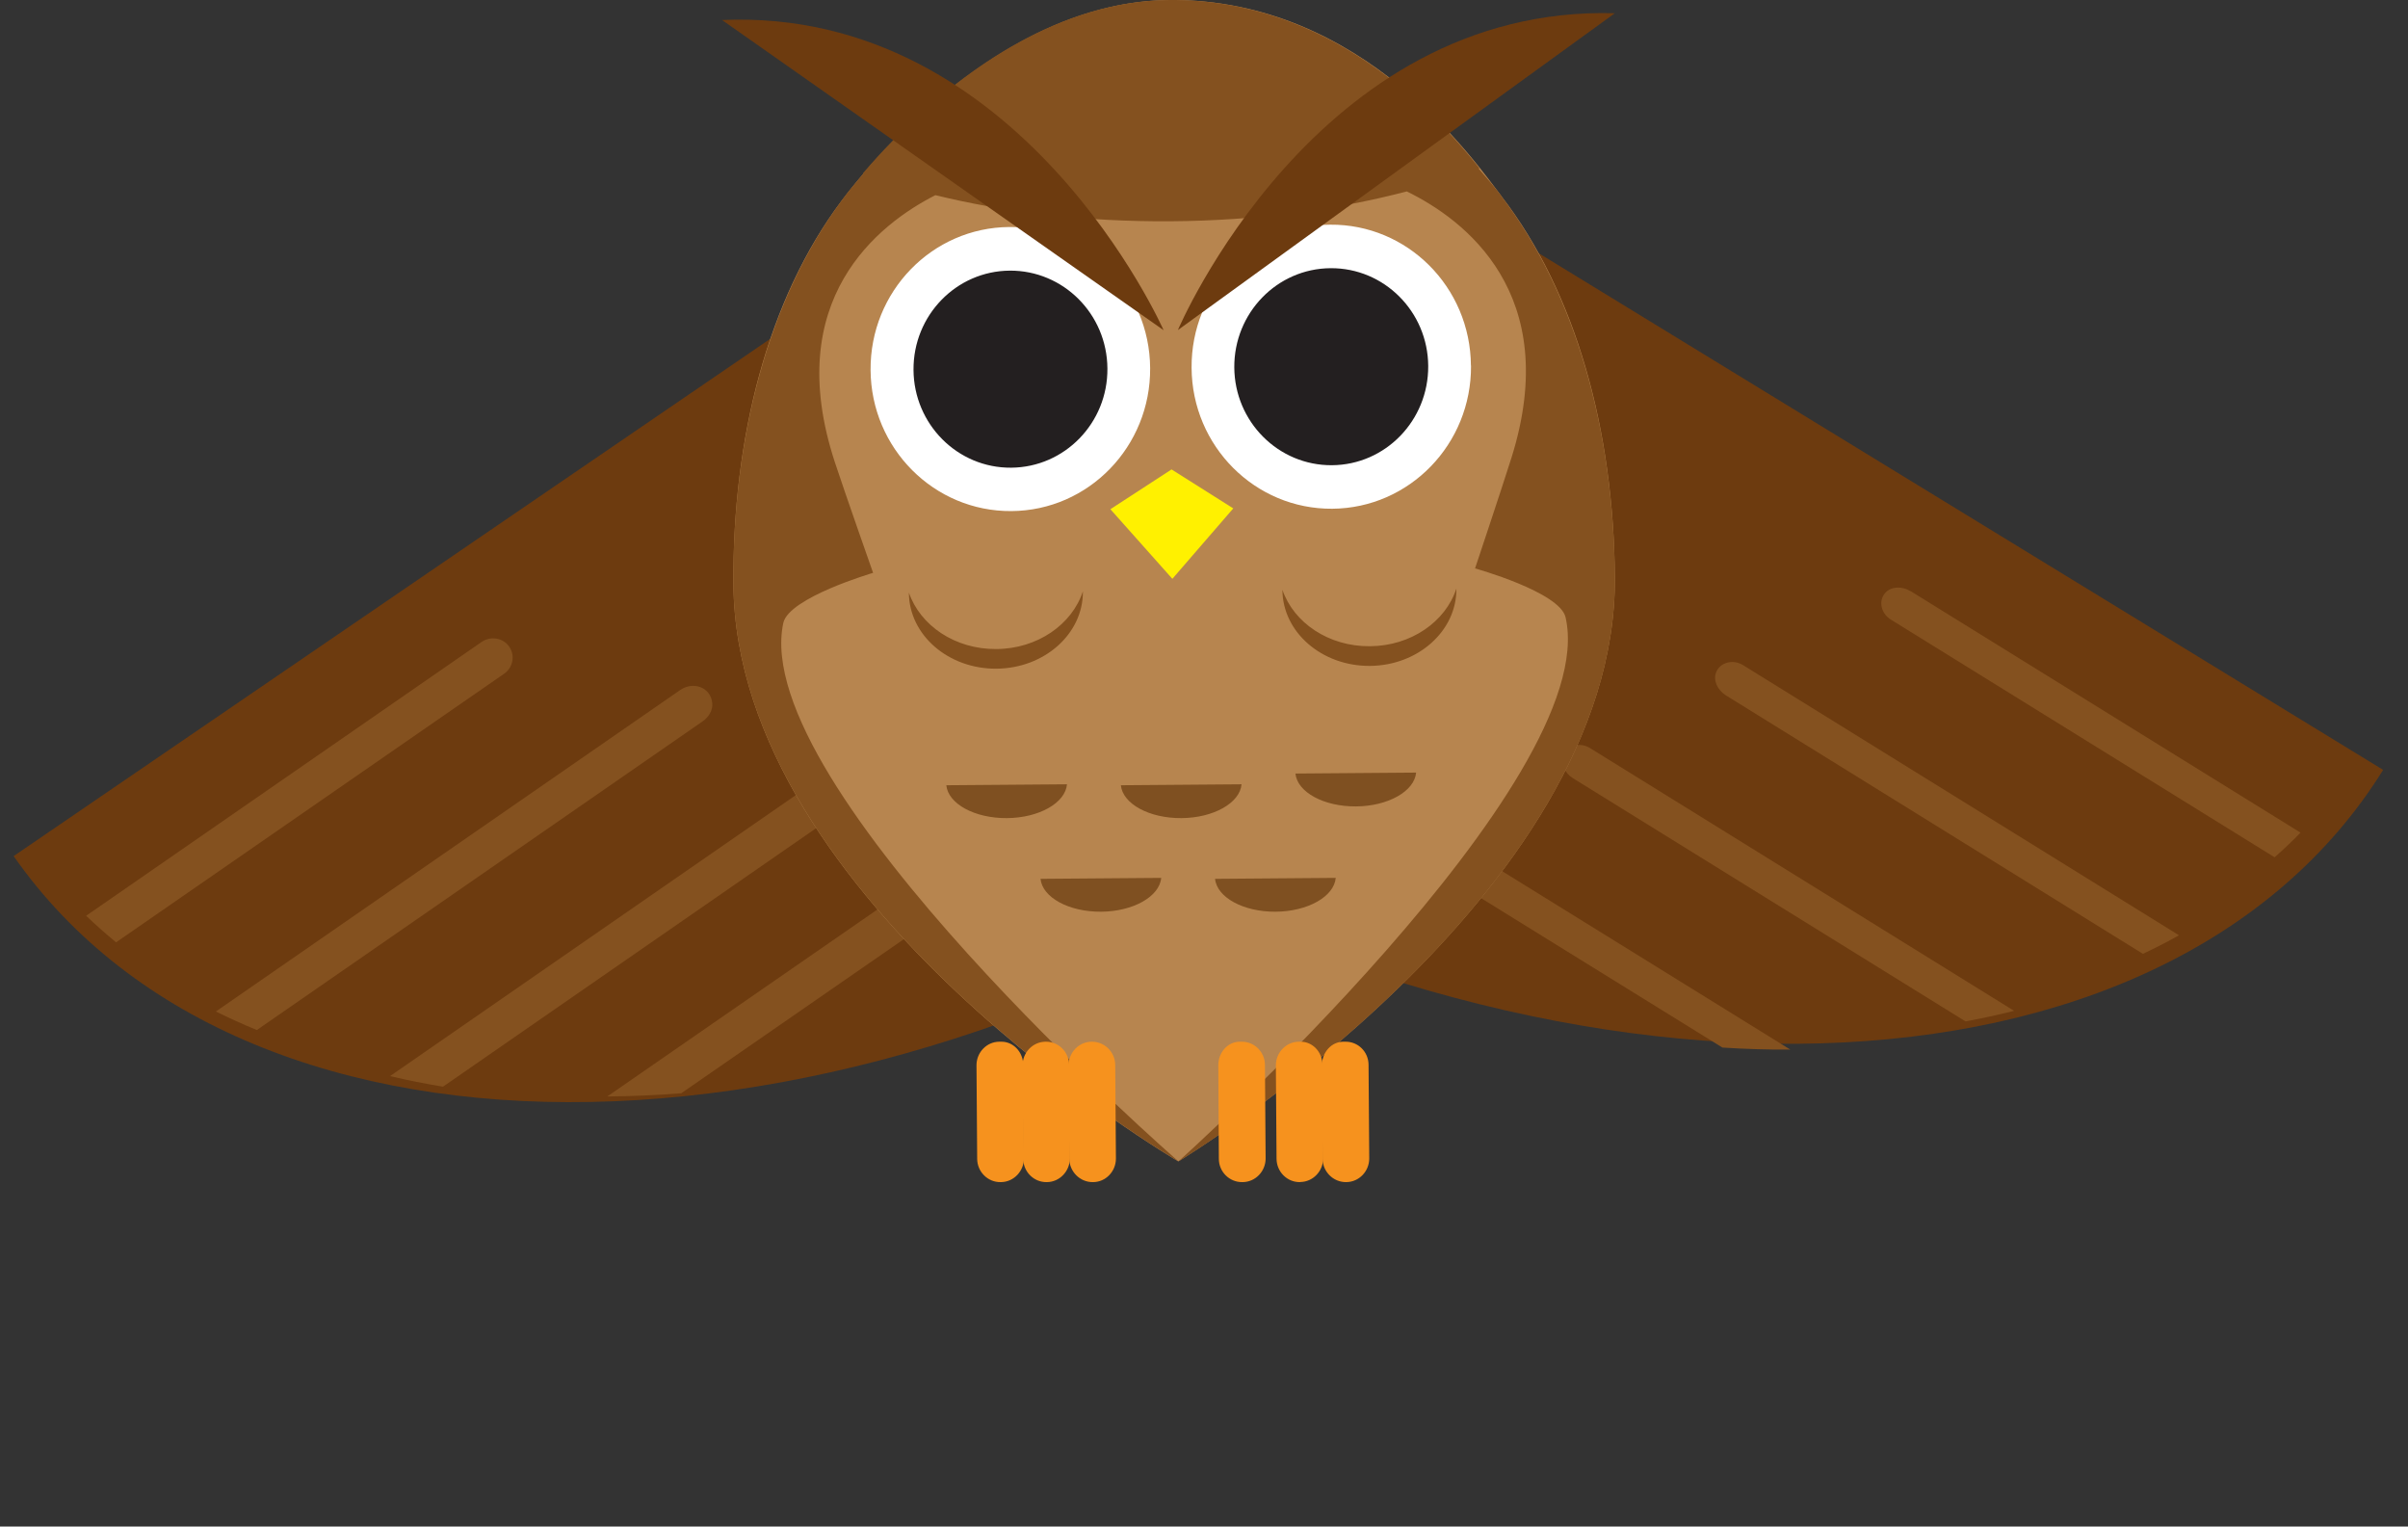 <svg width="71" height="45" viewBox="0 0 71 45" fill="none" xmlns="http://www.w3.org/2000/svg">
<rect x="0" y="0" width="71" height="45" fill="#333333" stroke="none"/>
<path d="M27.742 6.549L0.402 25.237C7.376 35.202 25.411 34.849 40.572 24.484L27.739 6.551L27.742 6.549Z" fill="#6D3B0F"/>
<path d="M15.011 19.058C14.831 18.8 14.462 18.742 14.198 18.925L2.539 26.996C2.824 27.267 3.119 27.529 3.423 27.779L14.861 19.863C15.129 19.68 15.194 19.319 15.013 19.061L15.011 19.058Z" fill="#84511F"/>
<path d="M20.718 21.264C20.901 21.139 21.023 20.931 21.001 20.727C20.953 20.241 20.425 20.086 20.06 20.338L6.364 29.818C6.758 30.012 7.159 30.194 7.573 30.364L20.718 21.264Z" fill="#84511F"/>
<path d="M24.734 23.95C24.949 23.804 25.068 23.545 25.006 23.312C24.893 22.907 24.425 22.773 24.106 22.995L11.5 31.722C12.009 31.843 12.531 31.947 13.062 32.034L24.737 23.948L24.734 23.95Z" fill="#84511F"/>
<path d="M28.882 24.727L17.906 32.322C18.623 32.317 19.351 32.286 20.086 32.228L29.59 25.651C29.911 25.432 29.939 24.941 29.582 24.692C29.384 24.551 29.096 24.574 28.88 24.724L28.882 24.727Z" fill="#84511F"/>
<path d="M41.924 5.357L70.267 22.695C63.873 32.984 45.855 33.505 30.132 23.888L41.921 5.355L41.924 5.357Z" fill="#6D3B0F"/>
<path d="M56.332 17.424L67.831 24.545C67.587 24.798 67.331 25.039 67.067 25.272L55.748 18.263C55.461 18.083 55.376 17.711 55.588 17.476C55.762 17.281 56.086 17.276 56.33 17.426L56.332 17.424Z" fill="#84511F"/>
<path d="M50.885 20.497C50.64 20.342 50.502 20.051 50.603 19.811C50.727 19.517 51.104 19.429 51.392 19.606L64.248 27.571C63.905 27.765 63.549 27.946 63.184 28.118L50.882 20.495L50.885 20.497Z" fill="#84511F"/>
<path d="M46.374 22.938C46.132 22.785 45.994 22.494 46.095 22.254C46.218 21.962 46.595 21.874 46.882 22.052L59.386 29.798C58.917 29.915 58.44 30.021 57.953 30.109L46.377 22.94L46.374 22.938Z" fill="#84511F"/>
<path d="M42.105 24.328L52.786 30.94C52.13 30.945 51.461 30.924 50.786 30.881L41.533 25.154C41.253 24.978 41.167 24.613 41.378 24.379C41.55 24.187 41.866 24.181 42.106 24.332L42.105 24.328Z" fill="#84511F"/>
<path d="M44.263 5.771C43.536 4.833 40.226 -0.041 34.495 0C29.45 0.038 25.526 4.971 24.813 5.919C22.637 8.816 21.594 12.893 21.625 17.218C21.693 26.607 34.743 34.237 34.743 34.237C34.743 34.237 47.682 26.41 47.614 17.022C47.583 12.697 46.476 8.637 44.263 5.774V5.771Z" fill="#B7854F"/>
<path d="M31.457 23.12L27.902 23.148C27.957 23.696 28.738 24.124 29.688 24.117C30.639 24.11 31.413 23.668 31.46 23.12H31.457Z" fill="#7F5021"/>
<path d="M36.604 23.12L33.049 23.148C33.103 23.696 33.884 24.124 34.835 24.117C35.785 24.11 36.56 23.668 36.607 23.12H36.604Z" fill="#7F5021"/>
<path d="M41.751 22.775L38.196 22.803C38.25 23.351 39.031 23.779 39.982 23.772C40.932 23.765 41.706 23.323 41.754 22.775H41.751Z" fill="#7F5021"/>
<path d="M34.234 25.879L30.68 25.907C30.734 26.455 31.515 26.883 32.465 26.876C33.416 26.869 34.19 26.428 34.238 25.879H34.234Z" fill="#7F5021"/>
<path d="M39.381 25.879L35.826 25.907C35.881 26.455 36.662 26.883 37.612 26.876C38.563 26.869 39.337 26.428 39.384 25.879H39.381Z" fill="#7F5021"/>
<path d="M43.373 10.779C43.39 13.09 41.56 14.98 39.282 14.997C37.008 15.014 35.147 13.155 35.134 10.841C35.117 8.53 36.947 6.64 39.221 6.623C41.496 6.605 43.356 8.464 43.37 10.779H43.373Z" fill="white"/>
<path d="M42.111 10.789C42.121 12.393 40.851 13.704 39.272 13.714C37.694 13.725 36.404 12.434 36.393 10.831C36.383 9.227 37.653 7.916 39.232 7.906C40.81 7.895 42.1 9.185 42.111 10.786V10.789Z" fill="#231F20"/>
<path d="M33.912 10.851C33.929 13.162 32.099 15.052 29.821 15.066C27.546 15.083 25.685 13.224 25.669 10.91C25.651 8.596 27.481 6.709 29.759 6.692C32.034 6.674 33.895 8.533 33.912 10.848V10.851Z" fill="white"/>
<path d="M32.652 10.862C32.666 12.466 31.392 13.776 29.814 13.787C28.235 13.8 26.945 12.507 26.935 10.903C26.924 9.299 28.194 7.989 29.773 7.978C31.352 7.968 32.642 9.258 32.652 10.862Z" fill="#231F20"/>
<path d="M34.567 17.063L32.74 15.011L34.543 13.838L36.363 14.987L34.567 17.063Z" fill="#FFF100"/>
<path d="M44.263 5.771C44.09 5.543 43.855 5.264 43.597 4.967C43.608 4.967 43.614 4.96 43.621 4.957C42.277 3.27 39.201 -0.034 34.475 0C31.239 0.024 28.469 2.056 26.707 3.763L26.7 3.756C26.585 3.874 26.463 4.001 26.337 4.132C25.987 4.488 25.689 4.822 25.444 5.108C25.448 5.108 25.454 5.112 25.458 5.112C25.206 5.409 24.979 5.688 24.813 5.916C22.657 8.827 21.594 12.89 21.625 17.215C21.693 26.604 34.743 34.233 34.743 34.233C34.743 34.233 22.063 23.203 23.095 18.367C23.254 17.615 25.743 16.887 25.743 16.887C25.743 16.887 24.918 14.545 24.619 13.635C23.034 8.827 25.906 6.605 27.58 5.753C29.647 6.261 32.01 6.54 34.523 6.523C37.042 6.505 39.411 6.185 41.479 5.643C43.163 6.464 46.086 8.644 44.568 13.486C44.28 14.4 43.492 16.756 43.492 16.756C43.492 16.756 45.991 17.45 46.161 18.198C47.264 23.02 34.743 34.24 34.743 34.24C34.743 34.24 47.682 26.414 47.614 17.025C47.583 12.7 46.459 8.654 44.263 5.778V5.771Z" fill="#84511F"/>
<path d="M29.512 34.847H29.498C29.125 34.851 28.816 34.544 28.812 34.164L28.792 31.401C28.792 31.022 29.094 30.708 29.467 30.708H29.529C29.878 30.708 30.167 31.012 30.17 31.391L30.191 34.147C30.191 34.526 29.888 34.844 29.515 34.847H29.512Z" fill="#F6921E"/>
<path d="M30.87 34.847H30.856C30.483 34.851 30.174 34.544 30.17 34.164L30.15 31.405C30.15 31.026 30.452 30.712 30.826 30.708H30.839C31.212 30.705 31.521 31.015 31.525 31.395L31.545 34.147C31.545 34.526 31.243 34.844 30.87 34.847Z" fill="#F6921E"/>
<path d="M32.228 34.847H32.214C31.841 34.847 31.532 34.537 31.528 34.157L31.508 31.405C31.508 31.026 31.81 30.712 32.184 30.708H32.197C32.571 30.708 32.88 31.015 32.883 31.395L32.903 34.154C32.903 34.533 32.601 34.847 32.228 34.847Z" fill="#F6921E"/>
<path d="M36.641 34.847H36.624C36.251 34.851 35.938 34.544 35.938 34.161L35.922 31.402C35.922 31.022 36.203 30.708 36.553 30.708H36.611C36.988 30.705 37.297 31.015 37.297 31.395L37.317 34.151C37.317 34.53 37.015 34.844 36.641 34.847Z" fill="#F6921E"/>
<path d="M38.339 34.847H38.325C37.952 34.851 37.643 34.544 37.639 34.161L37.619 31.405C37.619 31.026 37.921 30.712 38.295 30.708H38.352C38.702 30.708 38.991 31.012 38.994 31.391L39.014 34.147C39.014 34.526 38.712 34.84 38.339 34.844V34.847Z" fill="#F6921E"/>
<path d="M39.697 34.847H39.683C39.31 34.847 39.001 34.54 38.997 34.161L38.977 31.401C38.977 31.022 39.259 30.708 39.608 30.708H39.666C40.043 30.701 40.352 31.008 40.352 31.391L40.372 34.151C40.372 34.53 40.07 34.844 39.697 34.847Z" fill="#F6921E"/>
<path d="M34.73 9.73C34.73 9.73 38.79 0.138 47.614 0.39L34.73 9.73Z" fill="#6D3B0F"/>
<path d="M34.309 9.734C34.309 9.734 30.106 0.204 21.289 0.59L34.309 9.734Z" fill="#6D3B0F"/>
<path d="M29.376 19.133C28.16 19.143 27.132 18.439 26.799 17.47C26.799 17.474 26.799 17.477 26.799 17.481C26.809 18.722 27.964 19.723 29.379 19.712C30.795 19.702 31.936 18.684 31.929 17.443C31.929 17.439 31.929 17.436 31.929 17.432C31.61 18.408 30.591 19.126 29.376 19.133Z" fill="#84511F"/>
<path d="M40.389 19.05C39.174 19.06 38.145 18.357 37.812 17.388C37.812 17.391 37.812 17.394 37.812 17.398C37.823 18.64 38.977 19.64 40.393 19.63C41.808 19.619 42.949 18.602 42.942 17.36C42.942 17.357 42.942 17.353 42.942 17.35C42.623 18.326 41.605 19.043 40.389 19.05Z" fill="#84511F"/>
</svg>

